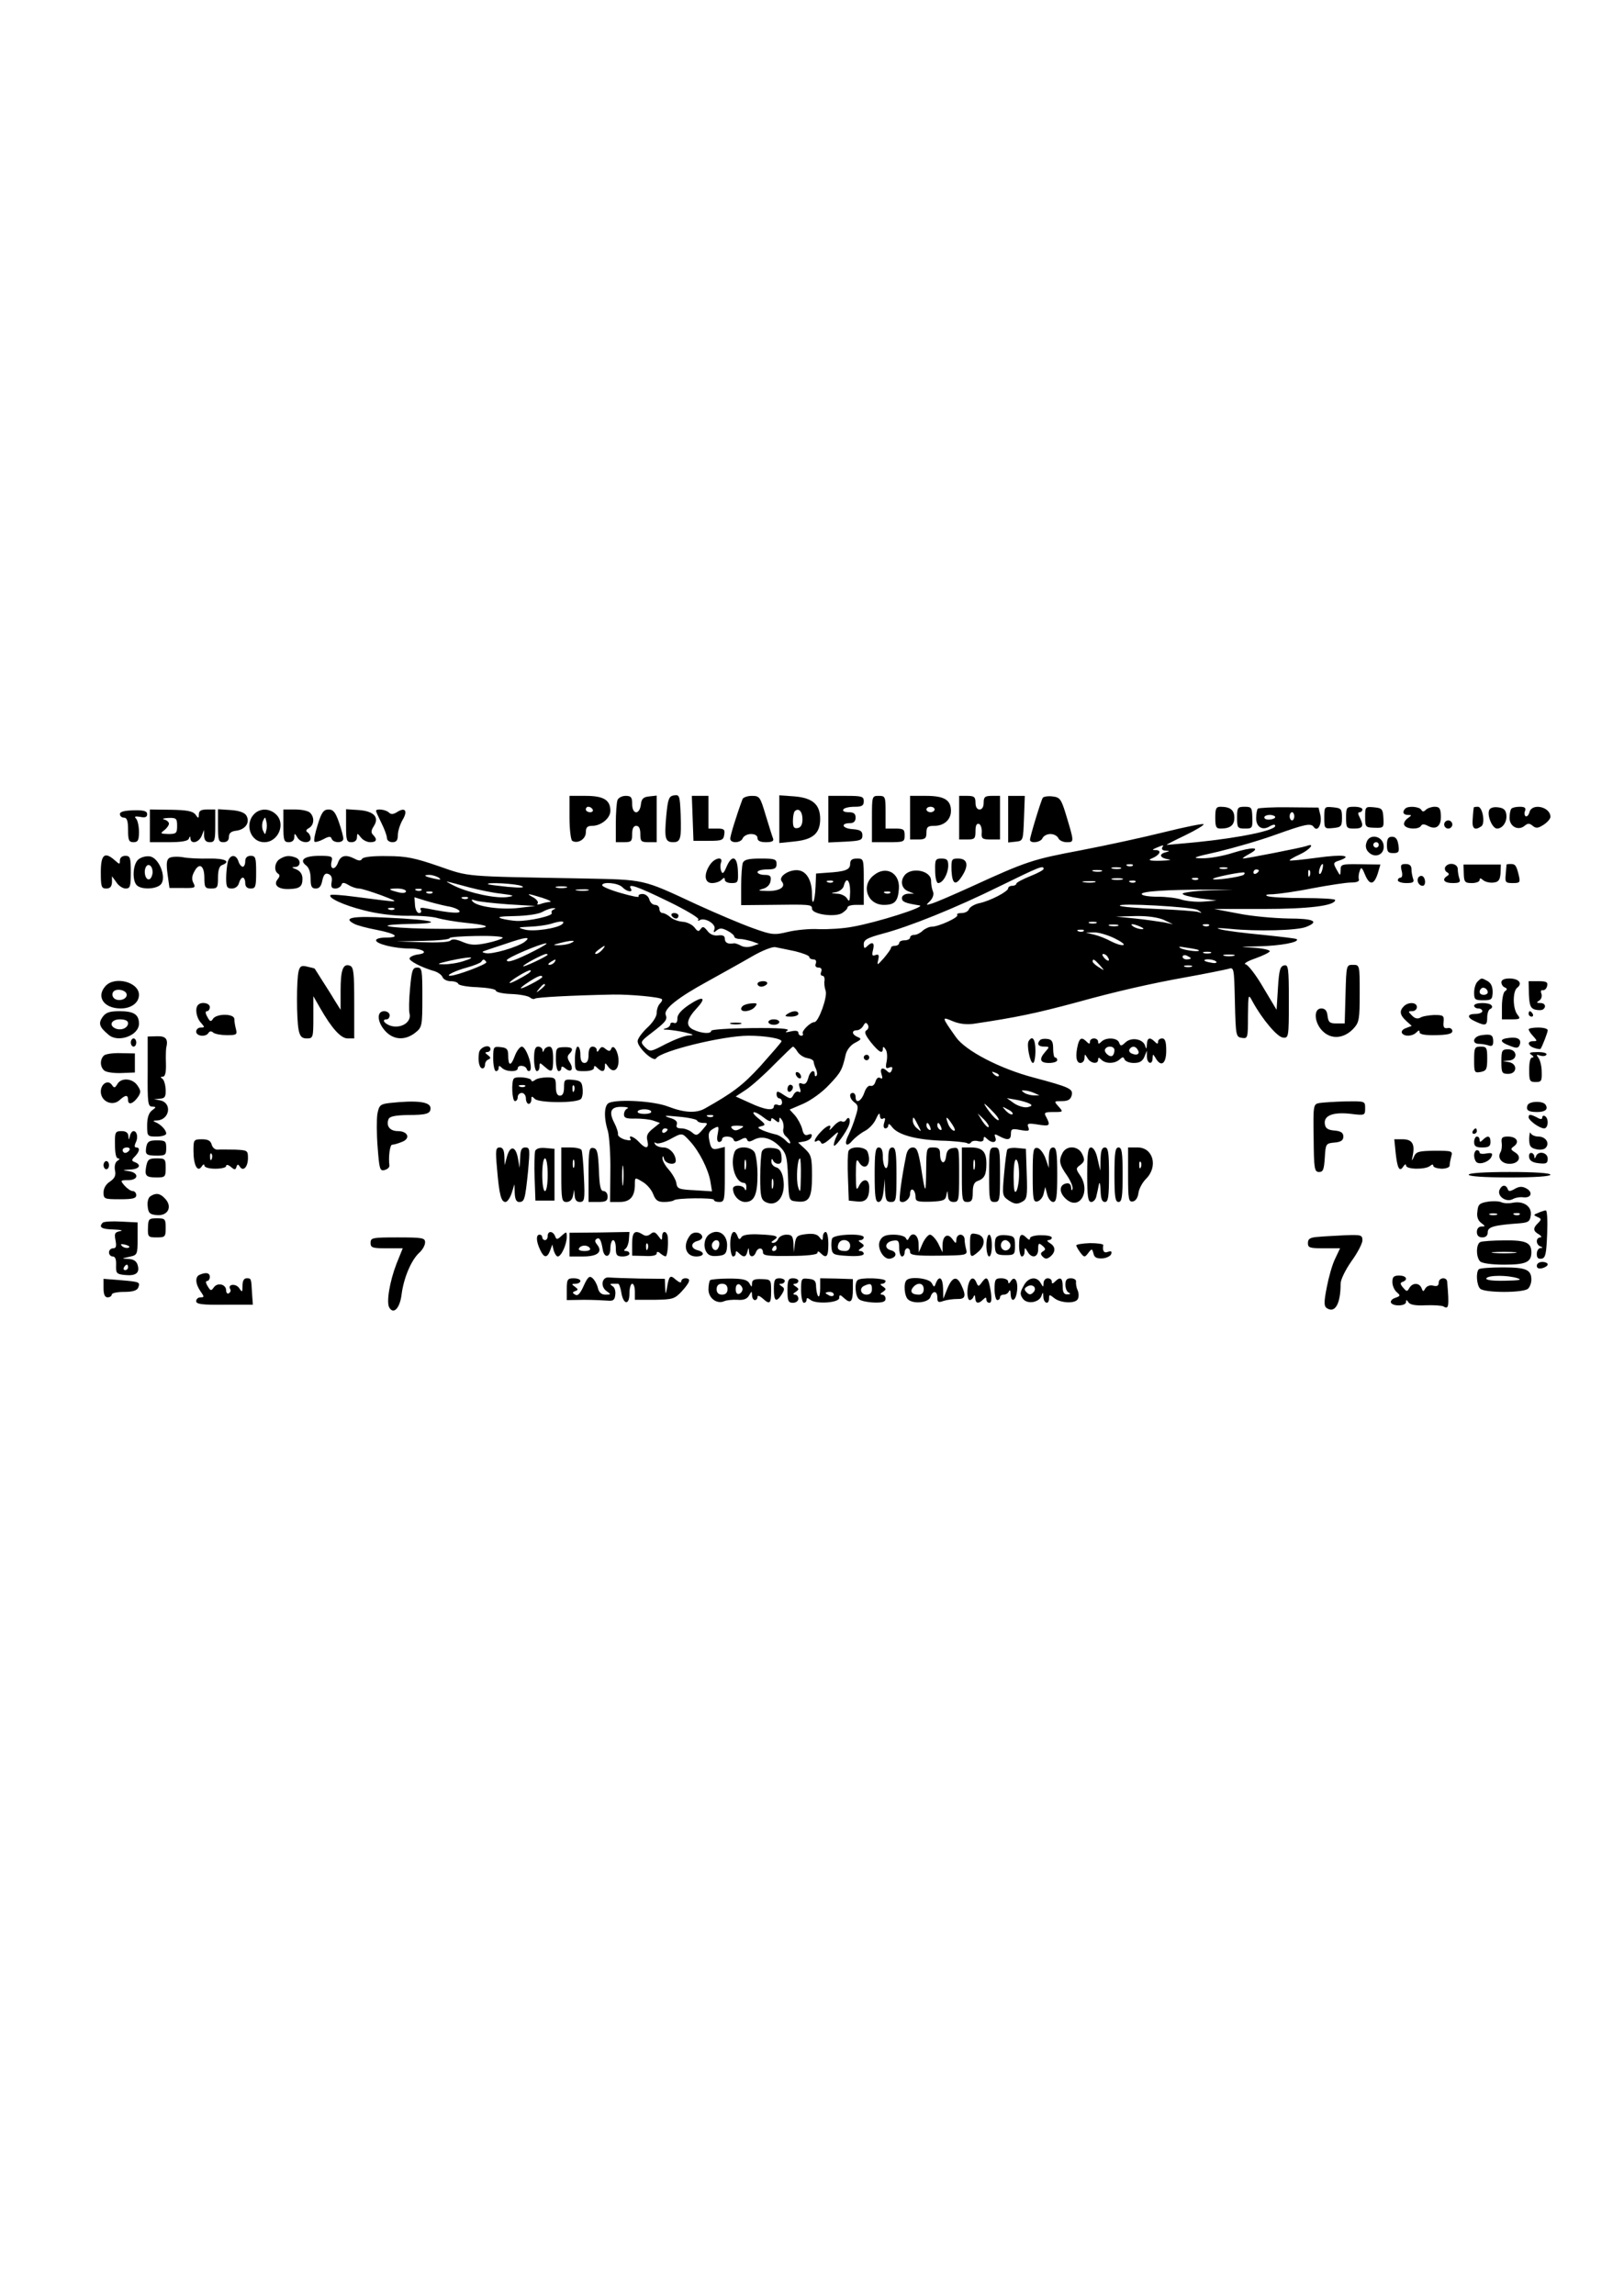 <?xml version="1.0" encoding="UTF-8" standalone="yes"?>
<svg version="1.0" xmlns="http://www.w3.org/2000/svg" width="100%" height="100%" viewBox="0 0 596 842" preserveAspectRatio="xMidYMid meet">
  <g transform="translate(0,842) scale(0.1,-0.1)" fill="#000000" stroke="none">
    <path d="M2474 5502 c-19 -3 -23 -12 -29 -77 -7 -81 -4 -95 26 -95 27 0 30 14
27 101 -3 69 -4 74 -24 71z"/>
    <path d="M2090 5421 c0 -44 5 -83 10 -86 20 -12 50 6 50 31 0 18 5 24 23 24
33 0 67 28 67 55 0 40 -25 55 -91 55 l-59 0 0 -79z m85 29 c3 -5 -1 -10 -9
-10 -9 0 -16 5 -16 10 0 6 4 10 9 10 6 0 13 -4 16 -10z"/>
    <path d="M2266 5484 c-3 -9 -6 -47 -6 -85 l0 -69 30 0 c27 0 30 3 30 30 0 20
5 30 15 30 10 0 15 -10 15 -30 0 -27 3 -30 30 -30 l30 0 0 86 0 85 -27 -3
c-22 -2 -29 -9 -31 -30 -5 -39 -32 -37 -32 2 0 25 -4 30 -24 30 -13 0 -27 -7
-30 -16z"/>
    <path d="M2542 5418 l3 -83 55 0 c49 0 55 2 58 23 3 19 -1 22 -27 22 l-31 0 0
60 0 60 -30 0 -31 0 3 -82z"/>
    <path d="M2725 5488 c-23 -62 -45 -134 -45 -145 0 -18 39 -17 46 2 4 8 17 15
30 15 15 0 24 -6 24 -15 0 -10 10 -15 31 -15 22 0 30 4 26 14 -3 7 -15 46 -27
85 -20 67 -22 71 -51 71 -16 0 -32 -6 -34 -12z"/>
    <path d="M2860 5415 l0 -88 58 6 c66 7 92 30 92 82 0 53 -27 77 -93 83 l-57 4
0 -87z m85 -1 c0 -19 -6 -30 -17 -32 -14 -3 -18 3 -18 26 0 16 3 32 7 36 14
13 28 -1 28 -30z"/>
    <path d="M3040 5415 l0 -86 63 3 c54 3 62 5 62 23 0 16 -8 21 -38 23 -37 3
-43 22 -6 22 12 0 19 7 19 20 0 15 -7 20 -26 20 -14 0 -23 4 -19 10 3 6 22 10
41 10 27 0 34 4 34 20 0 18 -7 20 -65 20 l-65 0 0 -85z"/>
    <path d="M3200 5415 l0 -85 60 0 c57 0 60 1 60 25 0 22 -4 25 -35 25 l-35 0 0
60 c0 57 -1 60 -25 60 -25 0 -25 -1 -25 -85z"/>
    <path d="M3340 5420 l0 -80 30 0 c25 0 30 4 30 25 0 21 5 25 29 25 36 0 61 23
61 55 0 40 -25 55 -91 55 l-59 0 0 -80z m90 30 c0 -5 -7 -10 -15 -10 -8 0 -15
5 -15 10 0 6 7 10 15 10 8 0 15 -4 15 -10z"/>
    <path d="M3520 5420 l0 -80 30 0 c27 0 30 3 30 31 0 20 4 29 13 26 6 -2 11
-16 10 -31 -2 -23 2 -26 33 -26 l34 0 0 80 0 80 -30 0 c-25 0 -30 -4 -30 -25
0 -16 -6 -25 -15 -25 -9 0 -15 9 -15 25 0 21 -5 25 -30 25 l-30 0 0 -80z"/>
    <path d="M3700 5414 l0 -85 28 3 c27 3 27 4 30 86 l3 82 -31 0 -30 0 0 -86z"/>
    <path d="M3827 5493 c-7 -11 -47 -143 -47 -154 0 -15 40 -10 46 6 4 8 16 15
29 15 13 0 25 -7 29 -15 3 -8 17 -15 31 -15 28 0 28 -1 -5 108 -16 51 -21 57
-48 60 -17 2 -32 -1 -35 -5z"/>
    <path d="M4460 5420 c0 -33 3 -40 19 -40 36 0 51 12 51 40 0 28 -15 40 -51 40
-16 0 -19 -7 -19 -40z"/>
    <path d="M4540 5420 c0 -37 2 -40 29 -40 27 0 28 2 27 40 -1 37 -3 40 -28 40
-26 0 -28 -3 -28 -40z"/>
    <path d="M4616 5453 c-3 -4 -6 -19 -6 -35 0 -33 24 -47 51 -29 11 6 19 7 19 1
0 -17 -131 -44 -289 -60 -57 -5 -106 -10 -109 -10 -4 0 27 16 67 35 41 20 71
38 68 41 -3 3 -67 -10 -144 -29 -76 -19 -214 -49 -308 -67 -175 -33 -197 -40
-400 -133 -66 -30 -131 -58 -145 -62 -23 -7 -23 -7 -6 10 10 11 14 24 10 34
-4 9 -7 26 -7 39 1 39 -76 53 -99 18 -15 -21 -8 -47 15 -56 l22 -9 -22 0 c-13
-1 -23 -7 -23 -16 0 -14 13 -19 65 -27 25 -5 -159 -63 -245 -78 -35 -7 -91
-10 -125 -9 -33 2 -84 -3 -113 -10 -50 -12 -58 -12 -130 14 -42 15 -134 54
-206 87 -202 94 -186 90 -421 95 -437 8 -410 5 -525 45 -87 30 -119 37 -189
37 -52 1 -88 -3 -92 -10 -5 -8 -12 -8 -27 0 -33 17 -52 13 -62 -15 -11 -29
-31 -24 -23 6 5 18 0 20 -45 20 -54 0 -75 -15 -49 -35 11 -8 17 -26 17 -49 0
-29 4 -36 19 -36 13 0 20 9 24 30 5 22 11 28 23 23 10 -4 14 -14 11 -29 -3
-18 0 -24 14 -24 9 0 19 6 22 13 3 10 9 10 26 0 11 -7 29 -13 38 -13 10 0 47
-12 83 -25 72 -28 79 -28 -99 -5 -45 6 -85 9 -88 6 -10 -10 47 -37 123 -56 50
-13 108 -20 159 -20 44 1 95 -3 113 -9 18 -5 64 -13 103 -17 121 -12 85 -23
-73 -22 -191 0 -298 14 -138 18 136 2 97 15 -77 23 -129 7 -166 0 -124 -22 10
-6 48 -16 85 -23 71 -14 87 -28 31 -28 -19 0 -35 -4 -35 -10 0 -13 67 -30 122
-30 51 0 75 -17 31 -22 -14 -2 -28 -8 -30 -14 -3 -9 44 -34 94 -48 11 -4 24
-13 27 -21 3 -8 16 -15 30 -15 13 0 26 -4 28 -10 2 -5 33 -11 70 -12 37 -2 68
-7 68 -13 0 -5 25 -11 56 -12 31 -1 61 -7 68 -12 7 -6 15 -8 19 -5 5 5 135 12
287 15 61 1 172 -9 179 -17 3 -2 -1 -10 -7 -16 -7 -7 -12 -22 -12 -35 0 -13
-15 -36 -35 -54 -19 -18 -35 -40 -35 -49 0 -24 59 -78 68 -63 17 27 245 83
339 83 64 0 124 -11 121 -21 -2 -5 -37 -45 -77 -90 -65 -71 -101 -98 -204
-156 -32 -18 -75 -16 -135 7 -51 20 -180 28 -216 14 -19 -7 -21 -53 -5 -104 5
-19 10 -86 9 -147 l-1 -113 35 0 c39 0 56 20 56 65 0 26 0 26 28 9 16 -9 33
-29 39 -45 9 -23 17 -29 40 -29 17 0 32 3 36 6 8 9 147 10 147 2 0 -5 9 -8 20
-8 19 0 20 7 20 101 l0 101 -24 -6 c-19 -5 -25 -1 -30 17 -9 36 -7 46 14 57
18 10 19 8 14 -20 -4 -19 -2 -30 5 -30 6 0 11 5 11 10 0 14 37 13 42 -1 3 -9
9 -9 25 -1 16 9 22 9 25 0 3 -8 10 -8 26 1 29 15 64 5 95 -27 23 -24 26 -37
29 -112 3 -85 3 -85 31 -88 47 -6 57 12 57 95 0 67 -3 76 -26 98 l-25 23 22 4
c12 2 25 9 27 17 3 10 0 12 -12 8 -11 -5 -18 1 -22 21 -4 15 -16 37 -26 49
l-20 22 49 21 c28 12 70 42 95 69 45 47 49 56 62 113 4 16 18 34 34 42 23 12
25 15 10 21 -22 9 -24 25 -3 25 7 0 18 7 23 16 7 13 11 14 17 4 4 -7 2 -16 -5
-20 -9 -6 -5 -17 16 -44 30 -37 44 -45 44 -23 0 8 4 7 10 -3 6 -8 7 -28 4 -44
-5 -24 -3 -28 9 -23 11 4 14 2 10 -9 -4 -11 -9 -12 -16 -5 -18 18 -29 12 -22
-10 5 -15 4 -19 -5 -14 -7 4 -13 -1 -17 -13 -3 -12 -11 -18 -18 -16 -7 3 -17
-7 -23 -25 -11 -32 -32 -42 -32 -16 0 8 -4 15 -10 15 -16 0 -12 -22 6 -35 14
-10 15 -17 4 -51 -6 -21 -18 -52 -26 -68 -18 -35 -8 -48 14 -21 10 11 30 27
45 35 16 8 35 28 42 45 9 20 14 24 14 12 1 -11 6 -15 12 -11 8 4 9 0 4 -15 -4
-12 -2 -21 4 -21 6 0 11 5 11 12 0 6 6 4 13 -6 21 -29 85 -47 179 -51 48 -1
91 -6 97 -9 5 -4 12 -2 15 3 3 5 15 7 26 4 13 -3 20 0 20 8 0 10 3 10 12 1 18
-18 38 -15 31 4 -5 14 -3 15 15 5 30 -16 42 -14 42 9 0 18 4 20 35 14 30 -5
34 -4 29 10 -6 14 -1 16 35 10 44 -7 47 -4 31 27 -10 17 -7 19 26 19 36 0 37
0 19 20 -18 20 -17 20 12 20 23 0 32 6 36 21 6 24 -7 30 -138 65 -126 33 -252
99 -287 149 -53 75 -53 76 -11 58 24 -10 52 -13 78 -9 155 23 230 39 375 78
140 39 275 70 405 93 72 13 140 27 152 30 22 7 22 6 25 -121 3 -125 4 -129 26
-132 21 -3 22 -1 22 80 1 82 1 83 17 53 35 -64 91 -131 112 -132 20 -2 21 2
21 133 0 124 -2 135 -17 132 -15 -3 -19 -17 -23 -83 l-5 -80 -49 82 c-26 45
-56 84 -65 85 -9 2 8 12 37 22 28 10 52 22 52 26 0 5 -28 11 -62 13 -55 3 -52
3 24 5 77 2 148 15 137 26 -2 3 -58 9 -124 16 -66 6 -136 15 -155 20 -23 6
-10 6 35 2 100 -10 245 -6 278 7 51 20 29 31 -65 31 -51 1 -133 8 -182 18
l-90 17 180 0 c168 0 264 12 264 33 0 4 -52 7 -115 7 -64 0 -123 3 -133 7 -11
4 -4 7 20 7 20 1 86 10 145 22 59 11 123 21 141 21 21 0 32 4 29 12 -2 6 -1
20 3 30 5 16 8 15 19 -12 17 -41 33 -40 47 2 l10 34 -73 1 c-70 1 -73 0 -73
-21 -1 -23 -1 -23 -15 2 -13 23 -12 26 11 33 51 18 11 23 -82 10 -53 -7 -99
-12 -101 -10 -2 2 15 12 37 22 37 17 59 44 25 31 -16 -6 -221 -46 -233 -46 -4
1 7 8 23 17 46 25 14 27 -60 4 -37 -12 -88 -21 -114 -20 -40 0 -32 4 59 24 58
14 152 41 210 62 112 40 131 44 142 28 14 -19 30 12 24 43 l-7 29 -108 1 c-60
1 -111 -2 -115 -5z m134 -28 c0 -8 -4 -15 -8 -15 -5 0 -9 7 -9 15 0 8 4 15 9
15 4 0 8 -7 8 -15z m-70 -3 c0 -4 -9 -8 -20 -9 -11 -1 -20 2 -20 8 0 5 9 9 20
9 11 0 20 -4 20 -8z m-415 -112 c-3 -5 2 -11 12 -11 17 -1 17 -2 1 -6 -27 -7
-21 -21 10 -26 15 -2 2 -4 -28 -5 -40 -1 -49 2 -34 8 30 12 39 30 17 31 -16 0
-16 1 2 9 27 11 27 11 20 0z m-108 -66 c-3 -3 -12 -4 -19 -1 -8 3 -5 6 6 6 11
1 17 -2 13 -5z m696 -14 c-3 -12 -8 -19 -11 -16 -5 6 5 36 12 36 2 0 2 -9 -1
-20z m-1023 2 c0 -4 -22 -16 -50 -27 -27 -11 -50 -23 -50 -27 0 -4 -7 -8 -15
-8 -8 0 -15 -4 -15 -9 0 -12 -67 -47 -107 -55 -17 -4 -34 -14 -37 -22 -3 -8
-15 -14 -27 -14 -12 0 -19 -3 -16 -7 8 -8 -68 -43 -93 -43 -10 0 -25 -7 -34
-15 -8 -8 -22 -15 -30 -15 -9 0 -16 -4 -16 -10 0 -5 -9 -10 -20 -10 -11 0 -20
-4 -20 -10 0 -5 -7 -10 -15 -10 -8 0 -15 -3 -15 -7 0 -5 -12 -21 -26 -38 -25
-28 -26 -28 -21 -7 4 18 2 22 -10 18 -12 -5 -14 -1 -9 19 7 27 -3 32 -22 13
-9 -9 -12 -8 -12 8 0 16 13 23 68 38 99 26 268 94 432 175 147 72 160 77 160
63z m283 1 c-7 -2 -21 -2 -30 0 -10 3 -4 5 12 5 17 0 24 -2 18 -5z m390 0 c-7
-2 -19 -2 -25 0 -7 3 -2 5 12 5 14 0 19 -2 13 -5z m-460 -10 c-7 -2 -21 -2
-30 0 -10 3 -4 5 12 5 17 0 24 -2 18 -5z m577 3 c0 -3 -4 -8 -10 -11 -5 -3
-10 -1 -10 4 0 6 5 11 10 11 6 0 10 -2 10 -4z m187 -18 c-3 -8 -6 -5 -6 6 -1
11 2 17 5 13 3 -3 4 -12 1 -19z m-242 3 c-10 -9 -122 -24 -113 -15 5 5 80 21
108 23 8 1 10 -2 5 -8z m-2955 -11 c11 -8 7 -9 -15 -4 -37 8 -45 14 -19 14 10
0 26 -5 34 -10z m2508 -7 c-10 -2 -26 -2 -35 0 -10 3 -2 5 17 5 19 0 27 -2 18
-5z m279 1 c-3 -3 -12 -4 -19 -1 -8 3 -5 6 6 6 11 1 17 -2 13 -5z m-2674 -30
c34 -9 87 -20 117 -23 47 -6 50 -8 24 -12 -41 -7 -140 14 -195 40 -24 12 -36
19 -26 16 10 -2 46 -12 80 -21z m2295 19 c-10 -2 -28 -2 -40 0 -13 2 -5 4 17
4 22 1 32 -1 23 -4z m149 1 c-3 -3 -12 -4 -19 -1 -8 3 -5 6 6 6 11 1 17 -2 13
-5z m-2252 -15 c13 -6 -4 -7 -50 -3 -38 4 -72 8 -74 10 -9 8 105 2 124 -7z
m369 -4 c16 -17 41 -21 31 -5 -13 21 24 8 137 -47 64 -31 114 -61 111 -66 -3
-6 -1 -7 5 -3 18 11 61 -14 54 -33 -5 -13 -3 -14 9 -4 11 9 20 8 39 -2 14 -7
25 -17 25 -22 0 -4 9 -8 20 -8 11 0 31 -5 45 -9 l25 -9 -23 -8 c-14 -5 -31 -5
-42 1 -11 6 -23 10 -27 9 -21 -4 -33 2 -33 17 0 11 -8 14 -25 12 -15 -2 -30 4
-39 17 -13 16 -17 17 -25 6 -7 -10 -11 -9 -22 6 -8 10 -27 20 -43 21 -16 1
-37 9 -46 17 -9 8 -22 15 -28 15 -7 0 -12 7 -12 15 0 8 -7 15 -16 15 -9 0 -18
9 -21 20 -3 11 -14 20 -25 20 -10 0 -17 -4 -14 -9 3 -5 -26 1 -64 12 -39 11
-70 24 -70 29 0 14 58 9 74 -7z m-206 -2 c-10 -2 -26 -2 -35 0 -10 3 -2 5 17
5 19 0 27 -2 18 -5z m-588 -13 c0 -6 -11 -8 -27 -4 -40 10 -41 14 -5 14 18 0
32 -5 32 -10z m57 4 c-3 -3 -12 -4 -19 -1 -8 3 -5 6 6 6 11 1 17 -2 13 -5z
m611 -1 c-10 -2 -28 -2 -40 0 -13 2 -5 4 17 4 22 1 32 -1 23 -4z m2275 0 c-51
-2 -93 -8 -93 -12 0 -5 28 -12 63 -17 l62 -8 -49 -4 c-26 -2 -62 2 -79 7 -16
6 -56 11 -88 11 -33 0 -59 4 -59 10 0 10 95 16 245 16 l90 0 -92 -3z m-2846
-9 c-3 -3 -12 -4 -19 -1 -8 3 -5 6 6 6 11 1 17 -2 13 -5z m403 -18 c25 -8 37
-15 28 -15 -9 -1 -25 -4 -35 -8 -10 -3 -14 -2 -10 2 4 5 -3 15 -15 22 -30 16
-23 16 32 -1z m-348 -31 c21 -3 40 -11 44 -17 7 -11 -35 -8 -115 8 -25 5 -32
4 -27 -4 4 -7 1 -12 -6 -12 -7 0 -14 13 -15 29 l-2 29 42 -13 c23 -7 59 -16
79 -20z m75 29 c-3 -3 -12 -4 -19 -1 -8 3 -5 6 6 6 11 1 17 -2 13 -5z m148
-22 l100 -6 -60 -7 c-64 -8 -153 4 -170 23 -7 8 -5 9 10 4 11 -4 65 -10 120
-14z m2531 -21 c17 -11 17 -12 1 -7 -10 3 -78 8 -150 11 -72 3 -134 8 -137 12
-11 11 266 -4 286 -16z m-2949 3 c-3 -3 -12 -4 -19 -1 -8 3 -5 6 6 6 11 1 17
-2 13 -5z m585 -1 c-6 -2 -10 -8 -7 -13 6 -10 -83 -30 -128 -29 -18 1 -43 5
-57 9 -18 6 -3 8 50 9 43 1 86 7 100 15 14 8 32 14 40 14 10 0 11 -1 2 -5z
m2239 -38 l34 -16 -34 7 c-19 3 -66 10 -105 14 l-71 7 71 2 c46 1 84 -5 105
-14z m-2207 -15 c-16 -16 -109 -30 -140 -20 -26 7 -24 8 21 10 28 1 61 6 75
10 37 12 56 12 44 0z m1959 3 c-7 -2 -19 -2 -25 0 -7 3 -2 5 12 5 14 0 19 -2
13 -5z m80 -10 c-7 -2 -21 -2 -30 0 -10 3 -4 5 12 5 17 0 24 -2 18 -5z m82 -3
c13 -6 15 -9 5 -9 -8 0 -22 4 -30 9 -18 12 -2 12 25 0z m252 4 c-3 -3 -12 -4
-19 -1 -8 3 -5 6 6 6 11 1 17 -2 13 -5z m-460 -20 c-3 -3 -12 -4 -19 -1 -8 3
-5 6 6 6 11 1 17 -2 13 -5z m112 -26 c25 -12 40 -23 34 -25 -7 -3 -27 4 -45
13 -18 10 -46 21 -63 25 l-30 7 29 1 c16 1 50 -9 75 -21z m-2244 1 c-3 -4 -29
-13 -58 -19 -43 -9 -60 -8 -89 4 -23 10 -38 12 -45 5 -6 -6 -50 -8 -104 -6
l-94 3 98 2 c53 1 97 5 97 10 0 4 45 7 100 8 55 1 97 -2 95 -7z m80 -15 c-26
-19 -120 -47 -143 -41 -14 3 -14 5 -2 9 8 3 42 14 75 25 75 26 97 28 70 7z
m170 -4 c-11 -5 -31 -8 -45 -8 -23 0 -22 1 5 8 42 11 65 11 40 0z m-135 -29
c-66 -34 -100 -45 -100 -34 0 9 126 62 145 62 6 0 -15 -13 -45 -28z m250 4
c-7 -8 -17 -15 -23 -15 -6 0 -2 7 9 15 25 19 30 19 14 0z m708 -5 c28 -7 52
-16 52 -21 0 -5 7 -9 15 -9 9 0 12 -6 9 -15 -4 -9 0 -15 10 -15 10 0 13 -6 10
-15 -4 -8 -2 -15 4 -15 6 0 9 -8 8 -17 -2 -10 0 -27 4 -38 8 -21 -26 -115 -41
-115 -15 0 -48 -33 -43 -42 3 -4 0 -8 -5 -8 -6 0 -11 5 -11 11 0 7 -10 9 -27
5 -21 -5 -24 -4 -13 3 10 7 -31 10 -132 9 -82 -1 -148 -5 -148 -10 0 -12 -35
-10 -65 4 -30 14 -26 38 13 80 37 40 21 45 -30 11 -28 -19 -43 -36 -42 -50 0
-13 -4 -19 -13 -16 -7 3 -13 0 -13 -5 0 -6 -8 -13 -17 -15 -12 -3 -10 -5 7 -5
14 -1 43 -5 65 -10 31 -8 34 -10 14 -11 -15 0 -53 -15 -85 -31 -57 -30 -58
-30 -77 -12 -18 19 -18 20 25 53 52 40 58 48 51 66 -8 21 45 63 153 122 54 30
128 71 164 92 36 21 74 36 85 34 11 -2 44 -9 73 -15z m1481 4 c9 -8 -45 -2
-64 6 -14 7 -8 8 20 3 22 -3 42 -7 44 -9z m44 -11 c-7 -2 -19 -2 -25 0 -7 3
-2 5 12 5 14 0 19 -2 13 -5z m-2434 -7 c-10 -9 -89 -46 -89 -41 0 6 72 44 84
45 5 0 7 -2 5 -4z m2056 -7 c11 -16 1 -19 -13 -3 -7 8 -8 14 -3 14 5 0 13 -5
16 -11z m305 -5 c0 -2 -7 -4 -15 -4 -8 0 -15 4 -15 10 0 5 7 7 15 4 8 -4 15
-8 15 -10z m158 9 c-10 -2 -26 -2 -35 0 -10 3 -2 5 17 5 19 0 27 -2 18 -5z
m-2823 -18 c-22 -8 -56 -13 -75 -13 -30 0 -27 2 20 13 73 16 105 16 55 0z m80
-5 c4 -7 -109 -50 -133 -50 -19 0 20 19 61 30 26 7 50 17 53 21 7 11 11 11 19
-1z m250 0 c-3 -5 -12 -10 -18 -10 -7 0 -6 4 3 10 19 12 23 12 15 0z m2001
-11 c19 -22 19 -22 -3 -8 -13 8 -23 17 -23 21 0 12 6 9 26 -13z m428 12 c3 -4
-6 -6 -19 -3 -14 2 -25 6 -25 8 0 8 39 4 44 -5z m-91 -18 c-7 -2 -19 -2 -25 0
-7 3 -2 5 12 5 14 0 19 -2 13 -5z m-2433 -24 c-26 -17 -70 -40 -70 -35 0 7 64
46 75 46 6 0 3 -5 -5 -11z m50 -14 c0 -2 -18 -14 -40 -25 -48 -25 -52 -20 -7
9 31 20 47 26 47 16z m10 -29 c0 -2 -8 -10 -17 -17 -16 -13 -17 -12 -4 4 13
16 21 21 21 13z m927 -245 c7 -11 23 -21 35 -23 13 -2 23 -7 24 -13 0 -5 4
-18 9 -28 4 -10 5 -21 1 -24 -3 -4 -6 -1 -6 5 0 22 -18 12 -24 -14 -5 -18 -12
-24 -22 -20 -12 5 -14 1 -9 -15 5 -14 3 -19 -3 -15 -6 4 -15 -1 -20 -11 -9
-16 -11 -16 -36 0 -22 15 -26 15 -26 2 0 -8 5 -15 10 -15 6 0 10 -7 10 -15 0
-9 -6 -12 -15 -9 -8 4 -15 1 -15 -5 0 -18 -34 -13 -89 13 l-51 23 38 25 c21
14 67 55 102 91 36 36 67 66 70 67 3 0 11 -9 17 -19z m738 -89 c-3 -3 -11 0
-18 7 -9 10 -8 11 6 5 10 -3 15 -9 12 -12z m130 -62 l20 -9 -20 0 c-11 0 -27
4 -35 9 -13 9 -13 10 0 9 8 0 24 -4 35 -9z m-17 -39 c11 -6 10 -9 -6 -13 -11
-3 -33 3 -49 13 l-28 20 34 -6 c19 -3 41 -10 49 -14z m-133 -31 c16 -16 24
-30 19 -30 -6 0 -20 14 -32 30 -13 17 -21 30 -19 30 2 0 16 -13 32 -30z
m-1342 13 c-7 -2 -13 -12 -13 -22 0 -13 9 -16 43 -15 23 0 53 -3 66 -8 l23 -8
-26 -21 c-20 -16 -25 -26 -20 -45 7 -29 -6 -31 -31 -4 -18 20 -41 28 -31 11 4
-6 -5 -6 -21 -2 -16 5 -27 14 -25 20 1 6 -5 25 -14 42 -21 41 -12 59 28 58 18
0 27 -3 21 -6z m1413 -21 c-4 -3 -14 2 -24 12 -16 18 -16 18 6 6 13 -6 21 -14
18 -18z m-1326 9 c0 -5 -11 -8 -25 -8 -14 0 -25 3 -25 8 0 5 11 9 25 9 14 0
25 -4 25 -9z m414 -22 c15 -12 26 -16 26 -9 0 10 4 9 15 0 12 -10 15 -10 15 1
0 11 2 11 10 -1 5 -8 7 -22 5 -31 -3 -9 1 -22 10 -29 8 -7 15 -17 15 -23 0 -5
-8 -1 -17 9 -10 10 -26 20 -37 22 -10 2 -30 8 -45 14 -22 10 -23 12 -7 16 17
4 16 7 -10 28 -36 29 -17 32 20 3z m-246 -10 c2 -5 12 -9 23 -9 18 0 18 -1 -3
-25 -19 -22 -23 -23 -38 -10 -9 8 -27 15 -39 15 -16 0 -21 4 -17 15 3 10 -5
18 -27 24 -25 8 -17 9 33 4 36 -3 67 -10 68 -14z m59 15 c-3 -3 -12 -4 -19 -1
-8 3 -5 6 6 6 11 1 17 -2 13 -5z m1011 -39 c-3 -3 -13 7 -23 22 l-17 28 23
-22 c12 -12 20 -25 17 -28z m-258 5 c12 -23 12 -24 -3 -11 -10 7 -17 20 -17
29 0 18 3 16 20 -18z m125 4 c11 -17 12 -25 4 -22 -6 2 -16 14 -20 26 -11 29
-5 28 16 -4z m-81 -10 c3 -8 2 -12 -4 -9 -6 3 -10 10 -10 16 0 14 7 11 14 -7z
m40 0 c3 -8 2 -12 -4 -9 -6 3 -10 10 -10 16 0 14 7 11 14 -7z m-737 -5 c-14
-8 -22 -8 -30 0 -8 8 -3 11 19 11 25 -1 27 -2 11 -11z m-267 -3 c0 -3 -4 -8
-10 -11 -5 -3 -10 -1 -10 4 0 6 5 11 10 11 6 0 10 -2 10 -4z m82 -43 c34 -37
67 -102 75 -147 l6 -37 -64 4 c-58 3 -64 5 -67 27 -2 12 -15 34 -28 49 -13 14
-23 33 -23 41 1 11 3 10 6 -2 5 -19 43 -25 43 -7 0 24 -22 49 -45 49 -13 0
-27 5 -31 12 -4 7 -3 8 4 4 6 -4 28 2 49 13 48 26 45 26 75 -6z m407 -130 c-1
-58 -2 -63 -10 -38 -8 27 -3 105 7 105 2 0 4 -30 3 -67z m-652 -25 c-2 -18 -4
-6 -4 27 0 33 2 48 4 33 2 -15 2 -42 0 -60z"/>
    <path d="M2465 5060 c3 -5 10 -10 16 -10 5 0 9 5 9 10 0 6 -7 10 -16 10 -8 0
-12 -4 -9 -10z"/>
    <path d="M2780 4810 c0 -5 6 -10 14 -10 8 0 18 5 21 10 3 6 -3 10 -14 10 -12
0 -21 -4 -21 -10z"/>
    <path d="M2733 4733 c-7 -2 -13 -9 -13 -14 0 -15 36 -10 50 6 10 12 9 15 -6
14 -11 0 -25 -3 -31 -6z"/>
    <path d="M2890 4700 c-12 -8 -9 -10 13 -10 15 0 27 5 27 10 0 13 -20 13 -40 0z"/>
    <path d="M2820 4670 c0 -5 9 -10 20 -10 11 0 20 5 20 10 0 6 -9 10 -20 10 -11
0 -20 -4 -20 -10z"/>
    <path d="M2683 4663 c9 -2 25 -2 35 0 9 3 1 5 -18 5 -19 0 -27 -2 -17 -5z"/>
    <path d="M2920 4481 c0 -5 5 -13 10 -16 6 -3 10 -2 10 4 0 5 -4 13 -10 16 -5
3 -10 2 -10 -4z"/>
    <path d="M2890 4424 c0 -8 5 -12 10 -9 6 3 10 10 10 16 0 5 -4 9 -10 9 -5 0
-10 -7 -10 -16z"/>
    <path d="M4860 5420 c0 -41 1 -41 33 -38 29 3 32 6 32 38 0 32 -3 35 -32 38
-32 3 -33 3 -33 -38z"/>
    <path d="M4940 5420 c0 -38 2 -40 30 -40 32 0 36 9 20 41 -7 13 -7 19 0 19 5
0 10 5 10 10 0 6 -13 10 -30 10 -28 0 -30 -2 -30 -40z"/>
    <path d="M5010 5423 c0 -38 1 -39 35 -40 33 -1 34 0 32 36 -2 33 -5 36 -34 39
-32 3 -33 2 -33 -35z"/>
    <path d="M5157 5453 c-12 -12 -7 -23 10 -23 15 0 15 -1 -2 -13 -10 -8 -15 -19
-11 -25 9 -15 53 -16 61 -2 4 7 12 7 25 0 30 -16 49 -2 48 36 -1 28 -5 34 -23
34 -11 0 -26 -5 -32 -11 -8 -8 -13 -8 -17 0 -8 12 -49 15 -59 4z"/>
    <path d="M5409 5458 c-1 -2 -3 -20 -4 -40 -4 -38 6 -47 31 -30 16 10 5 72 -12
72 -8 0 -14 -1 -15 -2z"/>
    <path d="M5465 5447 c-8 -20 12 -67 29 -67 21 0 38 26 34 52 -2 17 -11 24 -31
26 -16 2 -29 -2 -32 -11z"/>
    <path d="M5547 5453 c-4 -3 -7 -19 -7 -34 0 -32 32 -48 55 -29 12 10 18 10 30
0 12 -10 20 -9 40 4 14 9 25 22 25 29 0 37 -68 52 -77 17 -3 -11 -9 -17 -14
-15 -4 3 -6 12 -2 20 4 11 -2 15 -19 15 -14 0 -28 -3 -31 -7z"/>
    <path d="M440 5433 c0 -7 7 -13 15 -13 11 0 15 -12 15 -45 0 -38 3 -45 20 -45
16 0 20 7 20 38 0 21 -5 43 -11 49 -7 7 -3 9 15 6 19 -4 26 -1 26 10 0 11 -12
15 -50 14 -34 -1 -50 -5 -50 -14z"/>
    <path d="M550 5390 l0 -60 69 0 c46 0 71 4 74 13 4 10 6 10 6 0 2 -22 31 -14
41 10 l9 22 0 -22 c1 -16 7 -23 21 -23 18 0 20 7 20 60 l0 60 -30 0 c-22 0
-30 -5 -30 -17 -1 -17 -2 -17 -13 -1 -10 12 -31 16 -90 17 l-77 1 0 -60z m100
0 c0 -27 -3 -30 -32 -30 -30 1 -31 2 -15 14 9 7 17 18 17 24 0 6 -8 13 -17 15
-10 3 -3 5 15 6 29 1 32 -2 32 -29z"/>
    <path d="M800 5391 c0 -54 2 -61 20 -61 13 0 20 7 20 19 0 14 8 21 26 23 35 4
53 31 38 56 -7 11 -27 18 -58 20 l-46 3 0 -60z"/>
    <path d="M938 5438 c-43 -35 -22 -108 32 -108 52 0 80 69 42 103 -22 20 -52
22 -74 5z m39 -65 c-4 -17 -4 -17 -12 0 -4 9 -4 25 0 35 8 16 8 16 12 0 3 -10
3 -26 0 -35z"/>
    <path d="M1040 5390 c0 -53 2 -60 20 -60 12 0 20 7 20 18 1 16 1 16 11 0 12
-22 49 -24 49 -4 0 8 -5 18 -11 22 -8 5 -6 10 5 16 19 11 21 39 4 56 -7 7 -31
12 -55 12 l-43 0 0 -60z"/>
    <path d="M1166 5394 c-10 -31 -15 -58 -12 -62 3 -3 18 1 33 9 20 11 27 11 30
2 6 -17 43 -17 43 0 0 7 -7 34 -16 60 -13 37 -21 47 -38 47 -18 0 -26 -10 -40
-56z"/>
    <path d="M1270 5391 c0 -54 2 -61 20 -61 12 0 20 7 20 18 1 16 1 16 14 0 7
-10 23 -18 35 -18 23 0 27 10 10 27 -8 8 -7 17 3 32 21 33 0 55 -56 59 l-46 3
0 -60z"/>
    <path d="M1380 5445 c0 -3 9 -23 20 -45 11 -22 20 -46 20 -55 0 -8 9 -15 20
-15 15 0 20 7 20 26 0 14 8 39 17 55 20 33 11 49 -19 30 -14 -9 -23 -10 -31
-2 -11 11 -47 15 -47 6z"/>
    <path d="M5300 5395 c0 -8 7 -15 15 -15 8 0 15 7 15 15 0 8 -7 15 -15 15 -8 0
-15 -7 -15 -15z"/>
    <path d="M5015 5329 c-5 -13 -2 -27 8 -36 24 -24 59 -8 55 25 -4 36 -53 45
-63 11z m45 -9 c0 -5 -4 -10 -10 -10 -5 0 -10 5 -10 10 0 6 5 10 10 10 6 0 10
-4 10 -10z"/>
    <path d="M5090 5320 c0 -25 4 -30 23 -30 20 0 23 4 19 30 -3 21 -10 30 -23 30
-14 0 -19 -7 -19 -30z"/>
    <path d="M370 5220 c0 -53 2 -60 20 -60 14 0 20 7 21 23 l0 22 16 -22 c8 -13
24 -23 34 -23 17 0 19 8 19 60 0 53 -2 60 -20 60 -12 0 -20 -7 -20 -17 0 -15
-1 -15 -18 0 -38 34 -52 22 -52 -43z"/>
    <path d="M506 5265 c-19 -19 -21 -76 -4 -93 17 -17 73 -15 89 4 21 26 -8 98
-42 102 -15 2 -34 -4 -43 -13z m54 -45 c0 -10 -5 -22 -10 -25 -13 -8 -24 20
-16 41 8 20 26 9 26 -16z"/>
    <path d="M621 5272 c-10 -7 -11 -22 -6 -60 l7 -50 49 0 c45 -1 48 1 39 18 -7
13 -6 26 3 42 18 35 37 23 37 -23 0 -35 3 -39 25 -39 23 0 25 4 25 40 0 27 5
43 15 46 34 13 11 25 -47 24 -35 -1 -79 1 -98 5 -19 3 -41 2 -49 -3z"/>
    <path d="M836 5258 c-3 -13 -6 -40 -6 -60 0 -32 3 -38 21 -38 12 0 23 8 26 20
3 11 9 20 14 20 5 0 9 -9 9 -20 0 -13 7 -20 20 -20 18 0 20 7 20 60 0 53 -2
60 -20 60 -13 0 -20 -7 -20 -20 0 -11 -4 -20 -9 -20 -5 0 -13 9 -16 20 -9 27
-31 25 -39 -2z"/>
    <path d="M1028 5269 c-20 -11 -24 -44 -8 -54 8 -5 7 -11 -1 -21 -17 -21 2 -37
40 -36 41 1 51 9 51 38 0 16 -8 28 -22 34 -18 7 -19 9 -5 9 21 1 23 27 1 35
-22 8 -36 7 -56 -5z"/>
    <path d="M2606 5248 c-24 -35 -21 -68 7 -68 13 0 28 5 35 12 9 9 12 9 12 0 0
-7 11 -12 25 -12 23 0 25 3 23 45 -2 54 -22 61 -42 14 -10 -24 -15 -27 -19
-15 -4 9 -4 23 -1 31 9 24 -23 18 -40 -7z"/>
    <path d="M2726 5254 c-3 -9 -6 -47 -6 -85 l0 -70 103 1 c150 2 157 2 157 -14
0 -20 80 -32 109 -17 11 7 21 16 21 21 0 6 14 10 30 10 l30 0 0 85 c0 84 0 85
-25 85 -18 0 -25 -5 -25 -20 0 -21 -18 -28 -85 -32 l-40 -3 -2 -48 c-2 -54
-13 -79 -13 -29 0 48 -17 81 -45 88 -33 8 -81 -21 -66 -40 17 -20 -8 -36 -53
-35 -34 1 -37 2 -16 8 15 4 26 15 28 29 3 18 -2 22 -22 22 -14 0 -26 5 -26 10
0 6 16 10 35 10 28 0 35 4 35 20 0 18 -7 20 -59 20 -44 0 -60 -4 -65 -16z
m331 -70 c-3 -3 -12 -4 -19 -1 -8 3 -5 6 6 6 11 1 17 -2 13 -5z m63 -36 c-1
-34 -3 -39 -11 -25 -5 9 -22 18 -37 18 -25 2 -25 2 -3 6 13 3 26 13 28 24 9
34 23 20 23 -23z"/>
    <path d="M3432 5225 c0 -25 5 -45 11 -45 17 0 36 33 37 63 0 22 -4 27 -25 27
-22 0 -24 -4 -23 -45z"/>
    <path d="M3492 5225 c3 -52 16 -57 42 -14 22 37 15 59 -18 59 -24 0 -25 -3
-24 -45z"/>
    <path d="M5144 5225 c4 -14 2 -25 -4 -25 -5 0 -10 -4 -10 -10 0 -5 14 -10 31
-10 24 0 30 3 25 16 -3 9 -6 24 -6 35 0 13 -7 19 -21 19 -18 0 -20 -4 -15 -25z"/>
    <path d="M5304 5239 c-3 -6 -1 -15 6 -19 9 -5 9 -9 1 -14 -21 -13 -11 -26 20
-26 24 0 30 3 25 16 -3 9 -6 24 -6 35 0 21 -34 27 -46 8z"/>
    <path d="M5372 5214 c1 -30 4 -34 30 -34 15 0 28 5 28 11 0 8 4 8 14 -1 8 -6
25 -10 38 -8 18 2 23 10 25 35 l1 31 -69 0 -68 0 1 -34z"/>
    <path d="M5529 5248 c0 -2 -2 -18 -3 -35 -3 -30 -1 -33 25 -33 27 0 29 2 23
28 -9 37 -13 42 -30 42 -8 0 -14 -1 -15 -2z"/>
    <path d="M3207 5209 c-49 -38 -24 -109 37 -109 40 0 52 13 55 61 3 57 -48 84
-92 48z m60 -65 c-3 -3 -12 -4 -19 -1 -8 3 -5 6 6 6 11 1 17 -2 13 -5z"/>
    <path d="M5205 5200 c-7 -12 2 -30 16 -30 12 0 12 27 0 35 -5 3 -12 1 -16 -5z"/>
    <path d="M1096 4857 c-8 -29 -8 -176 0 -216 5 -24 12 -31 30 -31 23 0 24 3 24
78 l0 77 24 -42 c44 -77 77 -113 102 -113 l24 0 0 130 c0 111 -2 132 -16 137
-25 9 -34 -15 -34 -92 l0 -70 -22 35 c-11 19 -33 53 -47 75 -14 22 -25 40 -26
41 0 1 -12 4 -26 7 -22 6 -28 3 -33 -16z"/>
    <path d="M4938 4773 l-3 -108 -30 0 c-25 0 -30 4 -33 28 -2 19 -9 27 -23 27
-30 0 -26 -55 7 -85 32 -30 78 -25 112 12 20 22 22 34 22 129 0 104 0 104 -25
104 -24 0 -24 -1 -27 -107z"/>
    <path d="M1505 4795 c-4 -41 -5 -84 -2 -94 7 -27 -22 -51 -58 -47 -27 3 -50
26 -26 26 6 0 11 7 11 15 0 8 -9 15 -20 15 -29 0 -26 -41 5 -74 30 -32 72 -34
109 -5 25 20 26 24 26 130 0 101 -1 109 -19 109 -17 0 -20 -10 -26 -75z"/>
    <path d="M5422 4818 c-7 -7 -12 -25 -12 -40 0 -25 3 -28 33 -28 31 0 34 3 35
30 0 20 -6 33 -18 40 -23 13 -23 13 -38 -2z m38 -39 c0 -5 -7 -9 -15 -9 -15 0
-20 12 -9 23 8 8 24 -1 24 -14z"/>
    <path d="M5510 4816 c0 -8 6 -17 13 -19 9 -4 9 -8 0 -14 -6 -4 -11 -29 -11
-56 l0 -47 35 0 c31 0 34 2 23 16 -19 22 -19 87 -2 100 21 16 6 34 -29 34 -18
0 -29 -5 -29 -14z"/>
    <path d="M387 4802 c-35 -39 -6 -82 56 -82 39 0 67 21 67 50 0 47 -89 70 -123
32z m78 -32 c0 -18 -33 -26 -47 -12 -6 6 -7 15 -3 22 10 16 50 8 50 -10z"/>
    <path d="M5611 4771 c2 -40 6 -50 22 -55 11 -3 24 -3 29 0 14 9 9 24 -9 24
-15 0 -15 2 -4 9 8 5 11 16 8 25 -4 9 -1 15 5 13 7 -1 14 6 16 16 3 14 -3 17
-32 17 l-36 0 1 -49z"/>
    <path d="M727 4733 c-12 -12 -7 -46 10 -65 15 -17 15 -18 0 -18 -10 0 -17 -7
-17 -15 0 -17 35 -21 45 -5 4 7 11 8 18 1 7 -5 29 -9 50 -9 35 0 38 2 33 22
-3 11 -6 28 -6 37 0 21 -67 21 -79 0 -7 -11 -11 -9 -20 8 -8 14 -8 21 -1 21 5
0 10 7 10 15 0 15 -31 21 -43 8z"/>
    <path d="M5152 4728 c-17 -17 -15 -32 9 -54 l20 -18 -21 -8 c-12 -4 -18 -12
-15 -18 8 -14 38 -13 53 2 9 9 12 9 12 0 0 -7 21 -11 60 -10 43 1 60 5 60 15
0 8 -8 13 -17 11 -14 -2 -17 3 -15 23 2 23 -1 25 -35 25 -21 -1 -44 -5 -51
-10 -9 -5 -20 -3 -30 8 -15 15 -15 16 1 16 9 0 17 7 17 15 0 18 -31 20 -48 3z"/>
    <path d="M5410 4730 c0 -5 7 -10 15 -10 8 0 15 -4 15 -10 0 -5 -11 -10 -25
-10 -32 0 -32 -14 0 -28 37 -17 43 -15 43 15 0 15 5 29 11 31 6 2 9 8 5 13 -7
12 -64 12 -64 -1z"/>
    <path d="M376 4688 c-16 -23 -11 -37 23 -65 35 -30 111 -2 111 41 0 34 -19 46
-71 46 -38 0 -51 -5 -63 -22z m94 -22 c0 -17 -24 -28 -45 -20 -27 11 -17 34
15 34 19 0 30 -5 30 -14z"/>
    <path d="M5610 4700 c0 -5 5 -10 11 -10 5 0 7 5 4 10 -3 6 -8 10 -11 10 -2 0
-4 -4 -4 -10z"/>
    <path d="M5610 4643 c0 -3 7 -15 17 -25 15 -17 15 -18 0 -18 -24 0 -21 -17 4
-25 11 -4 22 -5 23 -3 7 11 26 60 26 68 0 6 -16 10 -35 10 -19 0 -35 -3 -35
-7z"/>
    <path d="M5438 4622 c-32 -4 -39 -32 -9 -32 11 0 26 -3 35 -6 11 -4 16 0 16
14 0 25 -7 29 -42 24z"/>
    <path d="M542 4488 c-1 -114 1 -128 16 -128 16 -1 16 -2 0 -14 -12 -9 -18 -27
-18 -55 0 -40 1 -41 35 -41 19 0 35 5 35 11 0 13 -20 34 -40 42 -10 4 -8 6 6
6 47 2 57 65 11 74 l-22 4 22 2 c18 1 22 7 21 34 -1 17 -6 35 -12 39 -8 5 -7
8 2 8 8 0 12 15 11 48 -1 26 0 52 1 57 8 33 -1 44 -34 43 l-34 -1 0 -129z"/>
    <path d="M5538 4612 c-36 -4 -35 -15 3 -29 25 -10 31 -9 36 3 8 21 -7 30 -39
26z"/>
    <path d="M480 4595 c0 -8 5 -15 10 -15 6 0 10 7 10 15 0 8 -4 15 -10 15 -5 0
-10 -7 -10 -15z"/>
    <path d="M3775 4600 c-8 -13 5 -80 16 -80 5 0 9 20 9 45 0 42 -11 58 -25 35z"/>
    <path d="M3817 4604 c-13 -14 -7 -24 15 -24 20 0 20 -1 5 -18 -25 -28 -21 -42
13 -42 17 0 30 5 30 10 0 6 -3 10 -8 10 -4 0 -7 15 -7 33 0 25 -5 33 -20 35
-12 2 -24 0 -28 -4z"/>
    <path d="M3956 4588 c-10 -40 -7 -68 9 -68 8 0 15 8 15 18 1 16 1 16 11 0 11
-20 39 -24 39 -6 0 9 3 9 12 0 16 -16 50 -15 67 1 11 10 14 10 18 0 3 -7 18
-13 34 -13 21 0 32 6 39 23 l9 22 0 -22 c1 -27 21 -31 21 -5 1 16 1 16 11 0
20 -35 39 -21 39 27 0 33 -4 45 -15 45 -8 0 -15 -5 -15 -12 0 -9 -3 -9 -12 0
-18 18 -28 15 -29 -10 -1 -17 -2 -19 -6 -6 -7 26 -50 34 -72 14 -16 -15 -19
-15 -24 -1 -7 18 -48 20 -65 3 -9 -9 -12 -9 -12 0 0 7 -7 12 -15 12 -8 0 -15
-5 -15 -12 0 -9 -3 -9 -12 0 -17 17 -25 15 -32 -10z m134 -21 c0 -8 -3 -17 -7
-20 -9 -9 -34 13 -27 24 8 14 34 11 34 -4z m85 2 c10 -15 -1 -23 -20 -15 -9 3
-13 10 -10 16 8 13 22 13 30 -1z"/>
    <path d="M1758 4558 c-5 -30 1 -58 13 -58 5 0 9 6 9 14 0 8 6 17 13 19 9 4 8
8 -3 16 -10 7 -11 11 -2 11 6 0 12 5 12 10 0 21 -38 10 -42 -12z"/>
    <path d="M1810 4536 c0 -25 5 -46 10 -46 6 0 10 5 10 12 0 9 3 9 12 0 15 -15
58 -16 58 -2 0 14 28 12 33 -2 2 -7 8 -10 12 -6 12 12 -14 88 -30 88 -7 0 -19
-16 -26 -35 -14 -38 -24 -37 -24 3 0 22 -5 28 -27 30 -27 3 -28 2 -28 -42z"/>
    <path d="M1960 4535 c0 -25 5 -45 10 -45 6 0 10 7 10 17 0 15 1 15 18 0 28
-25 32 -21 32 28 0 32 -4 45 -14 45 -8 0 -17 -6 -19 -12 -4 -10 -6 -10 -6 0
-1 6 -8 12 -16 12 -11 0 -15 -12 -15 -45z"/>
    <path d="M2040 4533 c0 -23 5 -43 10 -43 6 0 10 5 10 11 0 8 5 7 15 -1 21 -18
32 -3 16 22 -9 14 -10 23 -2 31 18 18 12 26 -19 25 -29 -1 -30 -3 -30 -45z"/>
    <path d="M2110 4535 c0 -45 0 -45 35 -45 21 0 35 5 35 12 0 9 3 9 12 0 17 -17
28 -15 28 5 0 15 1 15 13 -2 18 -23 37 -11 37 23 0 33 -19 64 -27 44 -4 -10
-8 -10 -20 -1 -12 10 -16 10 -24 -2 -6 -10 -9 -10 -9 -1 0 6 -7 12 -15 12 -10
0 -15 -10 -15 -30 0 -20 -5 -30 -15 -30 -10 0 -15 10 -15 30 0 17 -4 30 -10
30 -5 0 -10 -20 -10 -45z"/>
    <path d="M5410 4531 c0 -46 1 -48 24 -44 21 4 24 10 24 49 0 40 -2 44 -24 44
-22 0 -24 -4 -24 -49z"/>
    <path d="M5510 4525 c0 -41 2 -45 25 -45 33 0 35 37 3 43 l-23 4 23 2 c33 2
31 41 -3 41 -23 0 -25 -4 -25 -45z"/>
    <path d="M381 4547 c-15 -15 -14 -42 2 -55 7 -6 35 -10 62 -9 l50 2 0 35 0 35
-52 1 c-28 1 -56 -3 -62 -9z"/>
    <path d="M5620 4550 c9 -6 10 -10 3 -10 -7 0 -11 -17 -11 -45 0 -41 2 -45 24
-45 21 0 23 4 22 38 0 20 -6 43 -12 51 -9 12 -8 13 6 8 10 -3 20 -2 23 3 4 6
-10 10 -32 10 -28 0 -34 -3 -23 -10z"/>
    <path d="M3170 4540 c0 -5 5 -10 10 -10 6 0 10 5 10 10 0 6 -4 10 -10 10 -5 0
-10 -4 -10 -10z"/>
    <path d="M1886 4463 c-10 -10 -7 -83 4 -83 6 0 10 7 10 15 0 8 7 15 15 15 8 0
15 -9 15 -20 0 -11 5 -20 10 -20 6 0 10 7 10 16 0 13 2 13 13 2 16 -15 153
-16 169 0 5 5 8 22 6 38 -2 25 -8 29 -35 32 -31 3 -33 1 -33 -27 0 -21 -5 -31
-15 -31 -10 0 -15 10 -15 33 0 31 -2 34 -32 34 -18 0 -39 -4 -45 -10 -7 -5
-13 -6 -13 -1 0 10 -55 16 -64 7z m41 -29 c-3 -3 -12 -4 -19 -1 -8 3 -5 6 6 6
11 1 17 -2 13 -5z m180 -16 c-3 -8 -6 -5 -6 6 -1 11 2 17 5 13 3 -3 4 -12 1
-19z"/>
    <path d="M431 4443 c-9 -15 -12 -16 -20 -4 -14 21 -41 5 -41 -24 0 -36 42 -55
68 -32 23 21 32 21 32 1 0 -20 19 -14 37 12 11 17 10 23 -3 42 -18 26 -59 29
-73 5z"/>
    <path d="M1429 4373 c-33 -4 -38 -8 -44 -40 -3 -19 -3 -75 1 -123 6 -79 8 -87
25 -83 11 3 19 10 18 17 -4 32 2 76 10 76 5 0 21 4 35 10 34 12 24 40 -14 40
-29 0 -44 19 -34 44 4 10 24 14 70 15 70 0 84 5 84 25 0 24 -50 30 -151 19z"/>
    <path d="M4842 4373 c-22 -4 -23 -7 -21 -129 1 -113 3 -124 20 -124 15 0 18 9
21 53 3 51 4 52 36 55 23 2 32 8 32 22 0 14 -9 20 -32 22 -25 2 -34 8 -36 25
-4 31 32 44 98 36 49 -6 50 -5 50 21 0 26 0 26 -72 25 -40 -1 -83 -4 -96 -6z"/>
    <path d="M5606 4365 c-7 -18 3 -25 35 -25 30 0 42 10 31 27 -10 15 -60 13 -66
-2z"/>
    <path d="M5610 4321 c0 -12 40 -41 57 -41 15 0 18 36 3 45 -5 3 -10 1 -10 -5
0 -7 -6 -8 -19 0 -24 12 -31 13 -31 1z"/>
    <path d="M3105 4311 c-3 -6 -11 -9 -16 -5 -5 3 -19 -5 -30 -18 -11 -13 -18
-17 -14 -10 10 20 -10 14 -33 -11 -22 -23 -30 -43 -13 -33 5 4 11 0 14 -6 3
-9 15 -3 37 17 26 24 30 26 21 8 -6 -12 -11 -27 -11 -34 0 -16 47 47 56 74 7
21 -1 34 -11 18z"/>
    <path d="M5405 4270 c-3 -5 -1 -10 4 -10 6 0 11 5 11 10 0 6 -2 10 -4 10 -3 0
-8 -4 -11 -10z"/>
    <path d="M422 4220 c0 -31 4 -50 11 -50 7 0 7 -4 -2 -9 -8 -5 -12 -19 -9 -35
4 -19 -1 -29 -18 -41 -15 -9 -24 -25 -24 -40 0 -24 3 -25 60 -25 47 0 60 3 60
15 0 8 -6 15 -13 15 -7 0 -20 9 -30 20 -16 19 -16 20 13 20 39 0 41 27 3 33
-26 4 -26 4 5 6 33 1 43 17 17 27 -13 5 -13 8 0 21 17 17 20 33 5 33 -7 0 -7
6 -2 18 10 18 5 42 -8 42 -5 0 -11 -8 -13 -17 -4 -17 -5 -17 -6 0 -1 11 -9 17
-25 17 -23 0 -25 -4 -24 -50z m53 -20 c-3 -5 -10 -10 -16 -10 -5 0 -9 5 -9 10
0 6 7 10 16 10 8 0 12 -4 9 -10z"/>
    <path d="M5612 4243 c0 -27 4 -34 24 -39 14 -4 30 -2 36 4 17 17 1 42 -26 42
-13 0 -26 6 -29 13 -2 6 -4 -3 -5 -20z"/>
    <path d="M5410 4230 c0 -16 7 -20 30 -20 23 0 30 4 30 20 0 23 -10 26 -28 8
-9 -9 -12 -9 -12 0 0 7 -4 12 -10 12 -5 0 -10 -9 -10 -20z"/>
    <path d="M5511 4228 c2 -13 0 -28 -4 -35 -13 -21 4 -43 33 -43 34 0 47 26 20
42 -17 11 -17 13 -3 23 21 16 8 35 -23 35 -21 0 -25 -4 -23 -22z"/>
    <path d="M537 4213 c-5 -29 -1 -33 40 -33 30 0 33 3 33 28 0 25 -3 28 -34 28
-28 0 -35 -4 -39 -23z"/>
    <path d="M710 4198 c0 -53 15 -81 30 -58 5 8 10 10 10 4 0 -7 17 -12 40 -12
22 0 40 4 40 10 0 6 7 5 17 -3 14 -12 17 -12 21 0 3 10 6 10 12 1 12 -20 30
-2 30 31 0 28 -2 29 -47 31 -27 0 -55 1 -64 0 -9 -1 -19 7 -22 18 -4 15 -14
20 -36 20 -30 0 -31 -2 -31 -42z m67 -30 c-3 -8 -6 -5 -6 6 -1 11 2 17 5 13 3
-3 4 -12 1 -19z"/>
    <path d="M5122 4190 c6 -56 14 -72 28 -50 6 9 10 10 10 4 0 -15 70 -16 88 -2
7 6 12 7 12 1 0 -6 14 -10 30 -11 17 0 30 5 30 11 0 7 3 22 6 34 6 20 3 21
-61 21 -58 -1 -68 -3 -76 -22 -8 -18 -9 -18 -4 6 8 41 -3 58 -37 58 l-31 0 5
-50z"/>
    <path d="M1824 4133 c8 -96 15 -123 31 -123 7 0 17 15 23 33 l10 32 1 -32 c1
-23 6 -33 16 -33 20 0 22 8 33 113 7 80 7 87 -10 87 -14 0 -18 -9 -19 -37 l-2
-38 -6 34 c-8 46 -28 50 -40 9 l-9 -33 -1 33 c-1 23 -6 32 -17 32 -15 0 -16
-10 -10 -77z"/>
    <path d="M1964 4197 c-2 -7 -4 -52 -2 -98 l3 -84 35 0 35 0 0 95 0 95 -33 3
c-21 2 -34 -2 -38 -11z m46 -87 c0 -33 -4 -60 -10 -60 -6 0 -10 27 -10 60 0
33 4 60 10 60 6 0 10 -27 10 -60z"/>
    <path d="M2060 4110 c0 -92 2 -100 19 -100 12 0 21 8 24 23 l4 22 2 -22 c1
-15 7 -23 19 -23 17 0 19 8 15 91 -2 50 -6 95 -9 100 -3 5 -21 9 -40 9 l-34 0
0 -100z m47 28 c-3 -7 -5 -2 -5 12 0 14 2 19 5 13 2 -7 2 -19 0 -25z"/>
    <path d="M2160 4111 l0 -101 35 0 c28 0 35 4 35 20 0 11 -7 20 -15 20 -11 0
-15 18 -17 77 -3 65 -6 78 -20 81 -16 3 -18 -7 -18 -97z"/>
    <path d="M2696 4194 c-18 -46 3 -114 35 -114 5 0 9 -8 8 -17 0 -11 -3 -13 -6
-5 -6 15 -43 16 -43 1 0 -25 22 -49 45 -49 33 0 45 27 45 100 0 34 -5 70 -10
81 -13 24 -65 26 -74 3z m41 -61 c-3 -10 -5 -4 -5 12 0 17 2 24 5 18 2 -7 2
-21 0 -30z"/>
    <path d="M2796 4195 c-3 -9 -6 -52 -6 -95 0 -68 3 -81 19 -90 43 -22 77 23 65
88 -4 22 -14 36 -25 39 -11 3 -19 13 -18 22 0 10 2 11 6 4 2 -7 11 -13 19 -13
11 0 14 8 12 28 -2 22 -9 28 -34 30 -22 2 -33 -2 -38 -13z m41 -132 c-3 -10
-5 -4 -5 12 0 17 2 24 5 18 2 -7 2 -21 0 -30z"/>
    <path d="M3114 4197 c-3 -8 -4 -52 -2 -98 l3 -84 29 -3 c33 -4 46 10 46 51 0
33 -23 36 -38 5 -9 -19 -11 -12 -11 42 0 49 2 61 10 48 23 -40 50 -9 33 36 -8
20 -62 22 -70 3z"/>
    <path d="M3210 4110 c0 -80 3 -100 14 -100 10 0 16 14 19 43 l4 42 1 -42 c2
-36 5 -43 22 -43 19 0 20 7 20 100 0 82 -3 100 -15 100 -11 0 -15 -11 -15 -41
0 -24 -4 -38 -10 -34 -5 3 -10 22 -10 41 0 24 -5 34 -15 34 -12 0 -15 -18 -15
-100z"/>
    <path d="M3326 4183 c-17 -83 -28 -165 -23 -170 12 -11 37 7 37 27 0 12 5 18
10 15 6 -3 10 -15 10 -26 0 -17 6 -19 55 -18 46 2 55 5 58 23 4 20 4 20 6 -1
1 -16 7 -23 21 -23 19 0 20 7 20 101 0 98 0 100 -22 97 -17 -2 -24 -11 -26
-31 -4 -33 -22 -26 -22 9 0 19 -5 24 -25 24 -25 0 -25 -1 -26 -82 -1 -94 -3
-93 -19 10 -10 59 -15 72 -30 72 -12 0 -20 -10 -24 -27z"/>
    <path d="M3530 4110 c0 -93 1 -100 20 -100 16 0 20 7 20 35 0 25 5 38 18 42
25 9 32 23 32 64 0 44 -15 59 -57 59 l-33 0 0 -100z m47 23 c-3 -10 -5 -4 -5
12 0 17 2 24 5 18 2 -7 2 -21 0 -30z"/>
    <path d="M3630 4110 c0 -93 1 -100 20 -100 19 0 20 7 20 100 0 93 -1 100 -20
100 -19 0 -20 -7 -20 -100z"/>
    <path d="M3697 4203 c-3 -5 -8 -45 -12 -90 -7 -79 -7 -81 18 -98 20 -13 30
-14 47 -5 19 10 21 18 18 103 l-3 92 -32 3 c-17 2 -33 -1 -36 -5z m43 -91 c0
-26 -5 -54 -10 -62 -7 -10 -10 5 -10 53 0 43 4 66 10 62 6 -3 10 -27 10 -53z"/>
    <path d="M3790 4110 c0 -90 2 -101 17 -98 9 2 20 14 23 28 l6 25 7 -27 c4 -16
14 -28 22 -28 12 0 15 18 15 100 0 82 -3 100 -15 100 -11 0 -15 -11 -16 -37
l0 -38 -12 35 c-7 19 -20 36 -29 38 -16 3 -18 -7 -18 -98z"/>
    <path d="M3900 4191 c-15 -29 -13 -43 16 -84 14 -21 23 -43 20 -50 -2 -7 -5
-4 -5 6 -1 12 -7 17 -18 15 -26 -5 -27 -33 -2 -56 50 -47 94 27 52 87 -15 22
-15 25 2 37 15 12 17 18 7 39 -14 31 -56 34 -72 6z"/>
    <path d="M3990 4110 c0 -82 3 -100 15 -100 8 0 17 10 19 23 3 12 7 31 9 42 3
11 5 1 6 -22 1 -31 5 -43 16 -43 12 0 15 18 15 100 0 82 -3 100 -15 100 -11 0
-15 -12 -16 -42 l-1 -43 -10 43 c-5 25 -15 42 -24 42 -11 0 -14 -20 -14 -100z"/>
    <path d="M4090 4110 c0 -82 3 -100 15 -100 12 0 15 18 15 100 0 82 -3 100 -15
100 -12 0 -15 -18 -15 -100z"/>
    <path d="M4140 4109 c0 -90 2 -100 18 -97 10 2 18 14 20 31 2 15 14 38 28 52
45 45 26 115 -31 115 l-35 0 0 -101z m47 29 c-3 -8 -6 -5 -6 6 -1 11 2 17 5
13 3 -3 4 -12 1 -19z"/>
    <path d="M5410 4181 c0 -11 5 -23 10 -26 15 -9 47 4 54 22 5 12 1 14 -19 11
-14 -3 -25 -1 -25 3 0 5 -4 9 -10 9 -5 0 -10 -9 -10 -19z"/>
    <path d="M5612 4173 c2 -12 14 -19 36 -21 27 -3 32 0 32 17 0 23 -35 30 -43 9
-4 -10 -6 -10 -6 0 -1 6 -6 12 -12 12 -6 0 -9 -8 -7 -17z"/>
    <path d="M537 4143 c-7 -37 -2 -43 38 -43 31 0 33 2 33 35 0 33 -2 35 -33 35
-28 0 -33 -4 -38 -27z"/>
    <path d="M380 4145 c0 -8 5 -15 10 -15 6 0 10 7 10 15 0 8 -4 15 -10 15 -5 0
-10 -7 -10 -15z"/>
    <path d="M5390 4110 c0 -6 57 -10 150 -10 93 0 150 4 150 10 0 6 -57 10 -150
10 -93 0 -150 -4 -150 -10z"/>
    <path d="M5503 4054 c-9 -23 24 -46 48 -34 10 6 28 9 40 7 29 -3 36 19 10 33
-15 8 -26 7 -42 -2 -17 -10 -23 -10 -26 0 -7 17 -22 15 -30 -4z"/>
    <path d="M552 4031 c-8 -5 -12 -21 -10 -37 2 -24 8 -30 32 -32 43 -5 61 32 30
62 -17 18 -32 20 -52 7z"/>
    <path d="M5460 4011 c-30 -5 -36 -10 -38 -36 -3 -19 2 -33 14 -42 16 -12 16
-13 1 -13 -10 0 -17 -8 -17 -20 0 -13 7 -20 20 -20 13 0 20 7 20 19 0 20 23
26 120 33 30 3 35 7 38 30 4 32 -27 53 -67 45 -14 -3 -33 -2 -41 2 -8 4 -31 5
-50 2z m33 -48 c-7 -2 -19 -2 -25 0 -7 3 -2 5 12 5 14 0 19 -2 13 -5z m84 1
c-3 -3 -12 -4 -19 -1 -8 3 -5 6 6 6 11 1 17 -2 13 -5z"/>
    <path d="M5645 3970 c-18 -7 -18 -8 -3 -15 15 -6 16 -9 3 -22 -20 -19 -19 -30
3 -42 9 -6 11 -11 5 -11 -7 0 -13 -6 -13 -14 0 -8 6 -17 13 -19 10 -4 10 -6 0
-6 -7 -1 -13 -10 -13 -22 0 -14 5 -19 18 -17 14 3 17 17 20 91 2 48 0 87 -5
86 -4 0 -17 -4 -28 -9z"/>
    <path d="M543 3915 c-1 -33 1 -35 32 -35 31 0 33 2 33 35 0 33 -2 35 -32 35
-30 0 -32 -2 -33 -35z"/>
    <path d="M377 3934 c-16 -17 -4 -24 41 -25 26 -1 36 -4 23 -6 -20 -4 -22 -9
-17 -34 4 -22 2 -29 -9 -29 -8 0 -15 -7 -15 -15 0 -8 6 -15 14 -15 9 0 13 -11
12 -32 -1 -30 2 -33 33 -36 40 -4 55 8 46 37 -4 14 -15 21 -33 22 -27 1 -27 1
3 8 29 6 30 8 30 66 l0 60 -60 3 c-34 2 -64 0 -68 -4z m94 -92 c-7 -2 -18 1
-23 6 -8 8 -4 9 13 5 13 -4 18 -8 10 -11z m-1 -72 c0 -5 -5 -10 -11 -10 -5 0
-7 5 -4 10 3 6 8 10 11 10 2 0 4 -4 4 -10z"/>
    <path d="M2010 3885 c0 -8 -4 -15 -10 -15 -5 0 -10 5 -10 10 0 6 -4 10 -10 10
-13 0 -13 -23 2 -55 14 -31 26 -32 37 -3 l8 22 5 -22 c4 -12 10 -22 15 -22 13
0 33 45 33 72 0 20 -1 20 -19 4 -16 -15 -19 -15 -24 -1 -8 19 -27 20 -27 0z"/>
    <path d="M2090 3853 l0 -43 50 0 c54 0 73 17 51 44 -8 10 -9 16 -1 21 10 6 16
-4 22 -39 5 -33 28 -31 28 3 0 17 5 31 10 31 6 0 10 -13 10 -30 0 -25 4 -30
25 -30 14 0 25 5 25 10 0 6 -6 10 -12 10 -9 0 -9 3 -3 8 6 4 12 19 13 34 l2
28 -110 -2 -110 -1 0 -44z m75 -13 c4 -6 -5 -10 -20 -10 -15 0 -24 4 -20 10 3
6 12 10 20 10 8 0 17 -4 20 -10z"/>
    <path d="M2320 3857 l0 -44 45 -1 c28 -2 45 2 45 9 0 8 5 8 15 -1 9 -7 17 -11
19 -9 5 5 9 38 7 67 -1 25 -21 31 -21 5 0 -15 -2 -15 -14 2 -11 15 -17 17 -28
8 -9 -8 -19 -9 -28 -3 -30 19 -40 11 -40 -33z m57 -19 c-3 -8 -6 -5 -6 6 -1
11 2 17 5 13 3 -3 4 -12 1 -19z"/>
    <path d="M2533 3888 c-29 -37 -17 -78 22 -78 30 0 33 16 5 23 -26 7 -26 27 0
34 12 3 19 11 17 17 -5 16 -32 19 -44 4z"/>
    <path d="M2604 3892 c-18 -12 -24 -42 -13 -63 8 -15 19 -19 42 -17 27 2 33 8
35 31 5 45 -30 72 -64 49z m36 -36 c0 -8 -4 -17 -9 -21 -12 -7 -24 12 -16 25
9 15 25 12 25 -4z"/>
    <path d="M2680 3855 c0 -25 5 -45 10 -45 6 0 10 5 10 12 0 9 3 9 12 0 17 -17
26 -15 31 6 4 16 5 16 6 0 1 -22 17 -23 25 -3 7 19 26 19 26 0 0 -12 18 -14
100 -13 63 0 100 5 100 11 0 7 4 7 12 -1 21 -21 28 -13 28 33 0 25 -4 45 -10
45 -5 0 -10 -8 -10 -17 -1 -16 -2 -16 -13 -2 -8 11 -23 14 -49 11 -33 -4 -37
-8 -41 -36 l-4 -31 -1 33 c-2 27 -6 32 -26 32 -13 0 -26 -7 -30 -15 -3 -8 -11
-15 -18 -15 -9 0 -9 3 2 10 22 14 11 18 -53 21 -39 2 -61 -2 -66 -10 -6 -10
-10 -9 -14 3 -12 31 -27 15 -27 -29z m170 -15 c0 -5 -5 -10 -11 -10 -5 0 -7 5
-4 10 3 6 8 10 11 10 2 0 4 -4 4 -10z"/>
    <path d="M3560 3854 c0 -49 2 -51 30 -27 29 25 26 59 -5 65 -24 5 -25 3 -25
-38z"/>
    <path d="M3054 3876 c-3 -8 -4 -25 -2 -38 3 -21 9 -23 61 -26 35 -2 57 1 57 8
0 5 -6 10 -12 10 -9 0 -8 4 2 10 13 9 13 11 0 20 -10 6 -11 10 -2 10 6 0 12 5
12 10 0 16 -110 12 -116 -4z m66 -26 c0 -13 -7 -20 -18 -20 -24 0 -32 8 -25
26 8 22 43 17 43 -6z"/>
    <path d="M3230 3869 c-14 -25 12 -72 37 -67 25 5 26 25 2 31 -26 7 -20 31 9
35 19 3 22 -1 22 -27 0 -17 5 -31 10 -31 6 0 10 7 10 15 0 8 5 15 10 15 6 0
10 -6 10 -14 0 -11 21 -14 106 -13 100 1 105 2 100 22 -3 11 -6 28 -6 38 0 9
-7 17 -15 17 -8 0 -15 -8 -15 -17 -1 -17 -2 -17 -15 1 -17 23 -35 13 -36 -22
l0 -27 -16 33 c-9 17 -23 32 -30 32 -7 0 -19 -15 -27 -32 l-14 -33 -1 33 c-1
32 -23 45 -35 20 -5 -10 -7 -10 -12 0 -3 6 -23 12 -44 12 -29 0 -42 -5 -50
-21z"/>
    <path d="M3620 3850 c0 -22 5 -40 10 -40 6 0 10 18 10 40 0 22 -4 40 -10 40
-5 0 -10 -18 -10 -40z"/>
    <path d="M3654 3876 c-3 -8 -4 -25 -2 -38 2 -19 9 -23 38 -23 33 0 35 2 35 35
0 32 -3 35 -33 38 -21 2 -34 -2 -38 -12z m52 -17 c10 -17 -13 -36 -27 -22 -12
12 -4 33 11 33 5 0 12 -5 16 -11z"/>
    <path d="M3740 3850 c0 -22 5 -40 10 -40 6 0 10 8 10 18 1 16 1 16 11 0 15
-27 39 -22 39 8 0 23 2 25 15 14 13 -11 13 -15 3 -21 -10 -6 -10 -11 -1 -20 9
-9 16 -9 28 1 20 17 19 37 -2 49 -10 6 -12 11 -5 11 6 0 12 4 12 9 0 6 -18 9
-40 9 -22 0 -40 -5 -40 -11 0 -7 -4 -7 -12 1 -21 21 -28 13 -28 -28z"/>
    <path d="M4838 3882 c-30 -2 -38 -7 -38 -23 0 -17 7 -19 59 -19 l59 0 -18 -38
c-11 -22 -24 -69 -31 -106 -11 -56 -10 -69 1 -76 30 -19 50 17 50 90 0 15 17
50 40 83 22 30 40 65 40 76 0 20 -5 21 -62 19 -35 -2 -80 -4 -100 -6z"/>
    <path d="M1360 3860 c0 -18 7 -20 59 -20 l59 0 -23 -57 c-25 -65 -38 -142 -26
-161 16 -26 39 -1 45 50 8 61 36 126 65 152 12 11 21 27 21 38 0 16 -9 18
-100 18 -93 0 -100 -1 -100 -20z"/>
    <path d="M5433 3863 c-16 -6 -17 -55 -1 -71 7 -7 42 -12 88 -12 80 0 100 9
100 45 0 36 -20 45 -99 44 -42 0 -82 -3 -88 -6z m125 -40 c-21 -2 -55 -2 -75
0 -21 2 -4 4 37 4 41 0 58 -2 38 -4z"/>
    <path d="M3950 3851 c0 -4 7 -16 15 -27 14 -18 16 -18 29 -1 13 17 14 16 19
-2 3 -15 12 -19 33 -18 15 1 30 9 32 16 3 10 0 12 -12 8 -14 -6 -21 3 -17 25
0 4 -22 7 -49 7 -28 -1 -50 -5 -50 -8z"/>
    <path d="M5640 3776 c0 -9 7 -12 20 -9 11 3 20 9 20 14 0 5 -9 9 -20 9 -11 0
-20 -6 -20 -14z"/>
    <path d="M5427 3763 c-11 -11 -8 -58 5 -71 16 -16 160 -16 176 0 7 7 12 21 12
33 0 37 -20 45 -105 45 -45 0 -85 -3 -88 -7z m143 -33 c18 -6 4 -8 -48 -9 -47
-1 -71 3 -67 9 7 12 79 12 115 0z"/>
    <path d="M733 3743 c-18 -7 -16 -34 3 -61 14 -20 14 -22 0 -22 -9 0 -16 -6
-16 -14 0 -11 22 -14 104 -13 l104 0 -3 41 c-3 57 -3 56 -20 56 -10 0 -15 -10
-15 -27 0 -25 -1 -26 -13 -8 -13 17 -43 13 -32 -5 3 -5 1 -11 -5 -15 -5 -3
-10 1 -10 10 0 23 -31 31 -45 12 -10 -14 -12 -14 -23 4 -7 11 -8 19 -2 19 5 0
10 7 10 15 0 15 -14 18 -37 8z"/>
    <path d="M2142 3702 c-13 -29 -22 -38 -31 -32 -11 6 -11 9 0 13 12 4 11 7 -1
16 -13 9 -13 11 3 11 9 0 17 5 17 10 0 6 -11 10 -25 10 -22 0 -25 -4 -25 -40
l0 -40 63 1 c34 0 73 -2 87 -3 20 -2 26 2 28 21 2 13 -2 28 -10 32 -10 7 -10
9 0 9 6 0 15 0 20 0 4 1 9 -14 12 -31 7 -46 30 -50 30 -5 0 20 5 36 10 36 6 0
10 -13 10 -30 l0 -29 72 0 c66 1 74 3 100 31 31 34 35 48 13 48 -8 0 -15 -5
-15 -12 0 -6 -8 -3 -20 7 -21 19 -25 15 -33 -35 -4 -21 -4 -20 -6 7 l-1 31
-92 1 c-51 1 -102 3 -113 4 -26 3 -33 -33 -9 -50 17 -12 17 -13 -4 -13 -15 0
-24 8 -28 25 -3 13 -12 29 -20 36 -11 9 -17 4 -32 -29z"/>
    <path d="M5110 3716 c0 -13 7 -29 16 -37 14 -12 14 -14 -6 -21 -12 -4 -18 -12
-15 -18 9 -14 55 -12 55 3 0 9 2 9 9 -1 5 -9 26 -13 63 -11 30 1 59 -1 65 -4
20 -13 22 -1 14 91 -2 18 -31 15 -31 -4 0 -11 -6 -15 -20 -11 -12 3 -23 -1
-29 -10 -7 -13 -9 -13 -14 1 -8 20 -33 21 -45 0 -8 -14 -10 -13 -23 2 -11 13
-11 18 -1 21 21 8 13 23 -13 23 -20 0 -25 -5 -25 -24z"/>
    <path d="M380 3694 c0 -24 5 -34 15 -34 8 0 15 5 15 10 0 6 20 10 45 10 32 0
47 5 52 15 8 21 7 22 -64 28 l-63 5 0 -34z"/>
    <path d="M2606 3723 c-3 -4 -6 -19 -6 -34 0 -32 31 -55 58 -43 9 4 31 6 49 5
21 -2 35 3 42 16 10 17 10 17 11 1 0 -10 5 -18 10 -18 6 0 10 5 10 12 0 6 7 4
18 -5 27 -25 32 -21 32 26 0 42 -1 43 -35 44 -26 1 -35 -3 -35 -15 -1 -16 -1
-16 -10 0 -8 13 -25 17 -74 17 -35 0 -67 -3 -70 -6z m64 -33 c0 -13 -7 -20
-20 -20 -13 0 -20 7 -20 20 0 13 7 20 20 20 13 0 20 -7 20 -20z m55 0 c0 -7
-6 -15 -12 -17 -8 -3 -13 4 -13 17 0 13 5 20 13 18 6 -3 12 -11 12 -18z"/>
    <path d="M2840 3690 c0 -45 9 -50 29 -19 11 18 11 23 -1 30 -10 7 -10 9 0 9 6
0 12 5 12 10 0 6 -9 10 -20 10 -17 0 -20 -7 -20 -40z"/>
    <path d="M2890 3685 c0 -38 3 -45 20 -45 11 0 20 7 20 15 0 8 -6 15 -12 15 -9
0 -8 4 2 10 13 9 13 11 0 20 -10 6 -11 10 -2 10 6 0 12 5 12 10 0 6 -9 10 -20
10 -17 0 -20 -7 -20 -45z"/>
    <path d="M2940 3686 c0 -25 5 -46 10 -46 6 0 10 5 10 11 0 8 4 8 14 0 20 -17
106 -11 106 7 0 13 3 13 18 -1 24 -22 32 -13 32 33 l0 37 -60 2 -60 1 0 -37
c0 -20 -3 -33 -7 -29 -4 4 -7 19 -8 34 0 22 -5 28 -27 30 -27 3 -28 2 -28 -42z
m120 -16 c0 -5 -7 -7 -15 -4 -8 4 -15 8 -15 10 0 2 7 4 15 4 8 0 15 -4 15 -10z"/>
    <path d="M3147 3723 c-12 -11 -8 -60 6 -70 6 -6 31 -11 55 -12 31 -1 42 3 42
14 0 8 -6 15 -12 15 -9 0 -8 4 2 10 13 9 13 11 0 20 -10 6 -11 10 -2 10 6 0
12 5 12 10 0 11 -93 14 -103 3z m53 -33 c0 -13 -7 -20 -20 -20 -22 0 -28 25
-7 33 22 10 27 7 27 -13z"/>
    <path d="M3327 3723 c-12 -11 -8 -60 6 -71 21 -18 76 -11 82 10 8 24 25 23 25
-3 0 -17 4 -19 23 -12 12 4 34 7 50 7 30 -1 34 11 15 51 -16 35 -33 31 -51
-12 l-15 -38 -1 38 c-1 39 -14 49 -26 20 -6 -17 -7 -17 -16 0 -10 17 -78 25
-92 10z m63 -33 c0 -13 -7 -20 -18 -20 -26 0 -34 11 -21 27 17 20 39 16 39 -7z"/>
    <path d="M3556 3714 c-9 -24 -7 -64 3 -64 5 0 12 6 14 13 3 7 6 5 6 -5 1 -21
12 -23 29 -6 9 9 12 9 12 0 0 -7 5 -12 11 -12 8 0 9 14 5 42 -9 52 -14 58 -32
34 -12 -17 -14 -17 -20 -3 -8 21 -20 22 -28 1z"/>
    <path d="M3650 3690 c0 -22 5 -40 10 -40 6 0 10 5 10 10 0 6 6 10 14 10 8 0
17 6 19 13 3 6 6 2 6 -10 1 -33 18 -28 23 7 6 38 -8 62 -22 40 -6 -10 -10 -11
-10 -2 0 6 -11 12 -25 12 -22 0 -25 -4 -25 -40z"/>
    <path d="M3756 3701 c-13 -23 -13 -31 -2 -46 16 -22 62 -14 69 13 4 13 5 11 6
-5 1 -26 21 -32 21 -6 0 14 2 14 18 1 24 -20 81 -22 88 -3 4 8 3 23 -2 33 -4
9 -6 23 -5 30 1 6 -7 12 -19 12 -15 0 -20 -6 -20 -24 0 -13 6 -27 13 -29 7 -3
5 -6 -5 -6 -13 -1 -18 7 -18 29 0 32 -9 37 -28 18 -9 -9 -12 -9 -12 0 0 7 -7
12 -15 12 -8 0 -15 -8 -15 -17 -1 -17 -1 -17 -11 0 -15 26 -47 21 -63 -12z
m36 -23 c-9 -9 -15 -9 -24 0 -10 10 -10 15 2 22 20 12 38 -6 22 -22z"/>
  </g>
</svg>